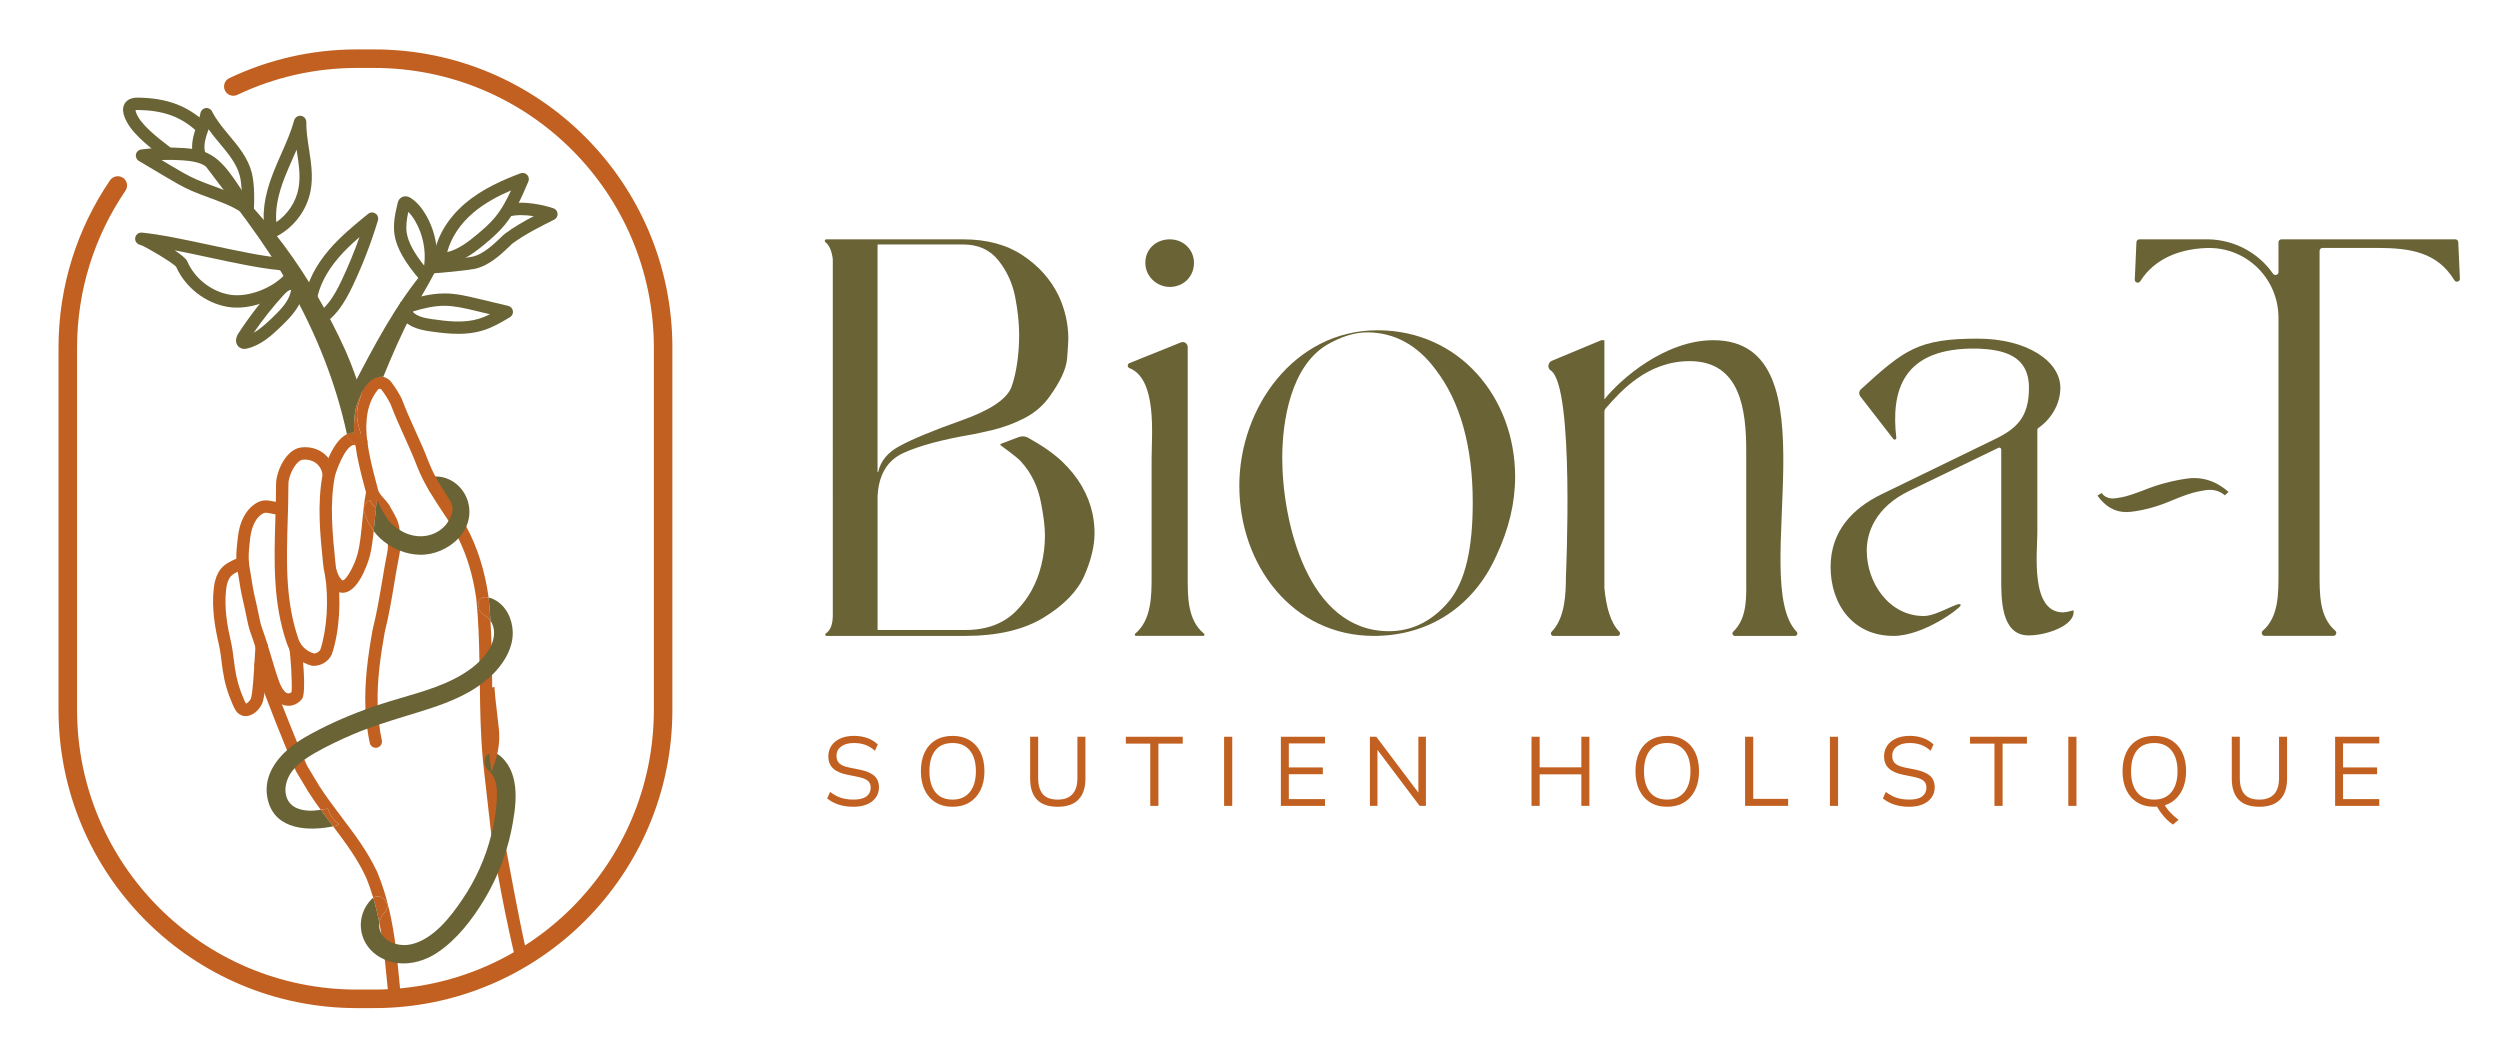 <svg xml:space="preserve" style="enable-background:new 0 0 1755.84 742.67;" viewBox="0 0 1755.84 742.67" y="0px" x="0px" xmlns:xlink="http://www.w3.org/1999/xlink" xmlns="http://www.w3.org/2000/svg" id="Calque_1" version="1.1">
<style type="text/css">
	.st0{fill:#FFFFFF;}
	.st1{fill:#C16020;}
	.st2{fill:#696336;}
	.st3{clip-path:url(#SVGID_00000176019753404347935660000007911612477315411351_);}
	.st4{clip-path:url(#SVGID_00000124160851917602638960000002429344849290434236_);}
	.st5{fill:#CD9312;}
	.st6{fill:#DBD3C8;}
	.st7{fill:#CD9312;stroke:#CD9312;stroke-width:0.5;stroke-miterlimit:10;}
	.st8{clip-path:url(#SVGID_00000042738970729219887990000004558519088723951034_);}
	.st9{clip-path:url(#SVGID_00000117668605573217742000000007815731039353530046_);}
	.st10{clip-path:url(#SVGID_00000093165934689120930030000013390773821637778819_);}
	.st11{clip-path:url(#SVGID_00000070113455670897866050000014841296908279679622_);}
	.st12{clip-path:url(#SVGID_00000064351861562825222120000011958249821524802999_);}
	.st13{clip-path:url(#SVGID_00000044873321855771790090000000707647280923194778_);}
	.st14{clip-path:url(#SVGID_00000145772098199691060490000017675160657749289912_);}
	.st15{clip-path:url(#SVGID_00000139973752788678283780000003898784266126393764_);}
	.st16{clip-path:url(#SVGID_00000173841560834526821700000009851079828322601103_);}
	.st17{clip-path:url(#SVGID_00000109750920386033160620000007200419279453714614_);}
	.st18{clip-path:url(#SVGID_00000034812708370972799620000008516901828736141756_);}
	.st19{clip-path:url(#SVGID_00000180331924514589497840000015285503500952739221_);}
	.st20{clip-path:url(#SVGID_00000153688510670492683940000008246434010901694640_);}
	.st21{clip-path:url(#SVGID_00000096051220186196837180000013522936849626529956_);}
	.st22{clip-path:url(#SVGID_00000121242806551273005780000000282935921560644275_);}
	.st23{clip-path:url(#SVGID_00000172407859351711984330000000226733594851448756_);}
	.st24{clip-path:url(#SVGID_00000129168111058935527090000004610830689159560851_);}
	.st25{clip-path:url(#SVGID_00000047763760364095293880000003396959994605053619_);}
	.st26{clip-path:url(#SVGID_00000003823979710443739030000003590234635726150301_);}
	.st27{clip-path:url(#SVGID_00000022551774520536591420000011447330091491297162_);}
	.st28{clip-path:url(#SVGID_00000072993125921278603750000016802638842060784768_);}
	.st29{clip-path:url(#SVGID_00000108302469440718935120000017499946322955393207_);}
	.st30{clip-path:url(#SVGID_00000012460531573667745690000011551173837453730742_);}
	.st31{clip-path:url(#SVGID_00000126299027540569434010000017847343328643265922_);}
	.st32{clip-path:url(#SVGID_00000005981088390884709300000002013844016508136379_);}
	.st33{clip-path:url(#SVGID_00000114791372766244260090000007302520561216703924_);}
	.st34{clip-path:url(#SVGID_00000092431344982852561560000001226666334451251841_);}
	.st35{clip-path:url(#SVGID_00000181067534708306113510000011608712475875135164_);}
	.st36{clip-path:url(#SVGID_00000091007026987683353250000008847880500342407047_);}
	.st37{clip-path:url(#SVGID_00000087376070979686401710000010947439829538508683_);}
	.st38{clip-path:url(#SVGID_00000056429866054072012000000003349893998079485071_);}
	.st39{clip-path:url(#SVGID_00000016047758366665042750000012173408354692475295_);}
	.st40{clip-path:url(#SVGID_00000116947041316973093750000016910132232901002942_);}
	.st41{clip-path:url(#SVGID_00000135690464127680281300000000469841251467163557_);}
	.st42{clip-path:url(#SVGID_00000082328039839222086560000006580800456848338335_);}
	.st43{clip-path:url(#SVGID_00000109026197281008785250000008149631854058119100_);}
	.st44{clip-path:url(#SVGID_00000091694739788180344670000009050752471511102895_);}
	.st45{clip-path:url(#SVGID_00000152262559618766424000000001609575268423013776_);}
	.st46{clip-path:url(#SVGID_00000160908833938899897760000007687428497257070495_);}
	.st47{clip-path:url(#SVGID_00000068677465209185546780000004059863900675618449_);}
	.st48{clip-path:url(#SVGID_00000080192532866802272260000003880683033017100473_);}
	.st49{clip-path:url(#SVGID_00000021097155720218876580000002276356738981344411_);}
	.st50{clip-path:url(#SVGID_00000162321040719951637680000016905699945915770522_);}
	.st51{clip-path:url(#SVGID_00000174578528427088905070000002817952590475471034_);}
	.st52{clip-path:url(#SVGID_00000021096047092194071870000014686643749248466310_);}
	.st53{clip-path:url(#SVGID_00000116207846635669220010000000212724964126670498_);}
	.st54{clip-path:url(#SVGID_00000177460819461757441270000006401128266986976959_);}
	.st55{clip-path:url(#SVGID_00000060728936255957789500000014908815755140027297_);}
	.st56{clip-path:url(#SVGID_00000178925055172200252550000000449927506762237604_);}
</style>
<g>
	<g>
		<path d="M599.46,566.62c-3.9,0-7.39-0.51-10.47-1.52c-3.08-1.01-5.76-2.46-8.06-4.34l2.07-4.55
			c1.61,1.19,3.23,2.19,4.86,3c1.63,0.8,3.39,1.4,5.27,1.79c1.88,0.39,3.99,0.59,6.34,0.59c4.09,0,7.12-0.76,9.09-2.27
			c1.97-1.51,2.96-3.53,2.96-6.06c0-2.16-0.69-3.81-2.07-4.96c-1.38-1.15-3.79-2.06-7.23-2.75l-7.23-1.45
			c-4.46-0.92-7.77-2.41-9.95-4.48c-2.18-2.06-3.27-4.87-3.27-8.4c0-2.89,0.75-5.42,2.24-7.58c1.49-2.16,3.59-3.83,6.3-5.03
			c2.71-1.19,5.85-1.79,9.44-1.79c3.44,0,6.59,0.52,9.44,1.55c2.85,1.03,5.28,2.54,7.3,4.51l-2,4.41c-2.16-1.93-4.42-3.32-6.78-4.17
			c-2.37-0.85-5.04-1.27-8.02-1.27c-3.77,0-6.74,0.82-8.92,2.44c-2.18,1.63-3.27,3.85-3.27,6.65c0,2.25,0.69,4.01,2.07,5.27
			c1.38,1.26,3.65,2.21,6.82,2.86l7.3,1.45c4.68,0.96,8.13,2.41,10.33,4.34c2.2,1.93,3.31,4.64,3.31,8.13
			c0,2.66-0.72,5.03-2.17,7.09c-1.45,2.07-3.5,3.67-6.16,4.82C606.3,566.04,603.13,566.62,599.46,566.62z" class="st1"></path>
		<path d="M646.77,541.69c0-5.14,0.88-9.56,2.65-13.26c1.77-3.7,4.32-6.56,7.65-8.57c3.33-2.02,7.34-3.03,12.02-3.03
			c4.54,0,8.49,1.01,11.85,3.03c3.35,2.02,5.93,4.88,7.75,8.57c1.81,3.7,2.72,8.09,2.72,13.19c0,5.14-0.92,9.57-2.76,13.29
			c-1.84,3.72-4.42,6.6-7.75,8.64c-3.33,2.04-7.27,3.07-11.81,3.07c-4.68,0-8.68-1.02-11.98-3.07c-3.31-2.04-5.85-4.92-7.65-8.64
			C647.67,551.19,646.77,546.78,646.77,541.69z M652.77,541.69c0,6.25,1.38,11.12,4.13,14.63s6.82,5.27,12.19,5.27
			c5.14,0,9.15-1.76,12.02-5.27c2.87-3.51,4.3-8.39,4.3-14.63c0-6.29-1.42-11.17-4.27-14.64c-2.85-3.47-6.86-5.2-12.05-5.2
			c-5.37,0-9.44,1.73-12.19,5.2C654.14,530.52,652.77,535.4,652.77,541.69z" class="st1"></path>
		<path d="M742.92,566.62c-6.57,0-11.44-1.68-14.63-5.03c-3.19-3.35-4.79-8.29-4.79-14.81v-29.34h5.65v29.06
			c0,5,1.1,8.77,3.31,11.3c2.2,2.53,5.69,3.79,10.47,3.79c4.5,0,7.92-1.26,10.26-3.79c2.34-2.53,3.51-6.29,3.51-11.3v-29.06h5.65
			v29.34c0,6.52-1.64,11.46-4.92,14.81S749.3,566.62,742.92,566.62z" class="st1"></path>
		<path d="M807.87,566v-43.73h-17.15v-4.82h39.95v4.82h-17.08V566H807.87z" class="st1"></path>
		<path d="M859.73,566v-48.55h5.72V566H859.73z" class="st1"></path>
		<path d="M899.6,566v-48.55h30.99v4.68h-25.41V539h23.9v4.75h-23.9v17.49h25.41V566H899.6z" class="st1"></path>
		<path d="M962.14,566v-48.55h4.48l31.13,41.32h-1.58v-41.32h5.3V566h-4.41l-31.13-41.32h1.51V566H962.14z" class="st1"></path>
		<path d="M1075.64,566v-48.55h5.72v21.49h29.27v-21.49h5.65V566h-5.65v-22.18h-29.27V566H1075.64z" class="st1"></path>
		<path d="M1148.65,541.69c0-5.14,0.88-9.56,2.65-13.26c1.77-3.7,4.32-6.56,7.65-8.57s7.34-3.03,12.02-3.03
			c4.54,0,8.49,1.01,11.85,3.03c3.35,2.02,5.93,4.88,7.75,8.57c1.81,3.7,2.72,8.09,2.72,13.19c0,5.14-0.92,9.57-2.76,13.29
			c-1.84,3.72-4.42,6.6-7.75,8.64c-3.33,2.04-7.27,3.07-11.81,3.07c-4.68,0-8.68-1.02-11.98-3.07c-3.31-2.04-5.85-4.92-7.65-8.64
			C1149.54,551.19,1148.65,546.78,1148.65,541.69z M1154.64,541.69c0,6.25,1.38,11.12,4.13,14.63s6.82,5.27,12.19,5.27
			c5.14,0,9.15-1.76,12.02-5.27c2.87-3.51,4.3-8.39,4.3-14.63c0-6.29-1.42-11.17-4.27-14.64c-2.85-3.47-6.86-5.2-12.05-5.2
			c-5.37,0-9.44,1.73-12.19,5.2C1156.02,530.52,1154.64,535.4,1154.64,541.69z" class="st1"></path>
		<path d="M1225.64,566v-48.55h5.72v43.6h24.52V566H1225.64z" class="st1"></path>
		<path d="M1285.22,566v-48.55h5.72V566H1285.22z" class="st1"></path>
		<path d="M1340.94,566.62c-3.9,0-7.39-0.51-10.47-1.52c-3.08-1.01-5.76-2.46-8.06-4.34l2.07-4.55
			c1.61,1.19,3.23,2.19,4.86,3c1.63,0.8,3.39,1.4,5.27,1.79c1.88,0.39,3.99,0.59,6.34,0.59c4.09,0,7.12-0.76,9.09-2.27
			c1.97-1.51,2.96-3.53,2.96-6.06c0-2.16-0.69-3.81-2.07-4.96c-1.38-1.15-3.79-2.06-7.23-2.75l-7.23-1.45
			c-4.46-0.92-7.77-2.41-9.95-4.48c-2.18-2.06-3.27-4.87-3.27-8.4c0-2.89,0.75-5.42,2.24-7.58c1.49-2.16,3.59-3.83,6.3-5.03
			c2.71-1.19,5.85-1.79,9.44-1.79c3.44,0,6.59,0.52,9.44,1.55c2.85,1.03,5.28,2.54,7.3,4.51l-2,4.41c-2.16-1.93-4.42-3.32-6.78-4.17
			c-2.37-0.85-5.04-1.27-8.02-1.27c-3.77,0-6.74,0.82-8.92,2.44c-2.18,1.63-3.27,3.85-3.27,6.65c0,2.25,0.69,4.01,2.07,5.27
			c1.38,1.26,3.65,2.21,6.82,2.86l7.3,1.45c4.68,0.96,8.13,2.41,10.33,4.34c2.2,1.93,3.31,4.64,3.31,8.13
			c0,2.66-0.72,5.03-2.17,7.09c-1.45,2.07-3.5,3.67-6.16,4.82C1347.78,566.04,1344.61,566.62,1340.94,566.62z" class="st1"></path>
		<path d="M1400.78,566v-43.73h-17.15v-4.82h39.95v4.82h-17.08V566H1400.78z" class="st1"></path>
		<path d="M1452.65,566v-48.55h5.72V566H1452.65z" class="st1"></path>
		<path d="M1490.73,541.69c0-5.14,0.88-9.56,2.65-13.26c1.77-3.7,4.32-6.56,7.65-8.57c3.33-2.02,7.34-3.03,12.02-3.03
			c4.54,0,8.49,1.01,11.85,3.03c3.35,2.02,5.93,4.88,7.75,8.57c1.81,3.7,2.72,8.09,2.72,13.19c0,5.14-0.92,9.57-2.76,13.29
			c-1.84,3.72-4.42,6.6-7.75,8.64c-3.33,2.04-7.27,3.07-11.81,3.07c-4.68,0-8.68-1.02-11.98-3.07c-3.31-2.04-5.85-4.92-7.65-8.64
			C1491.63,551.19,1490.73,546.78,1490.73,541.69z M1496.72,541.69c0,6.25,1.38,11.12,4.13,14.63s6.82,5.27,12.19,5.27
			c5.14,0,9.15-1.76,12.02-5.27c2.87-3.51,4.3-8.39,4.3-14.63c0-6.29-1.42-11.17-4.27-14.64c-2.85-3.47-6.86-5.2-12.05-5.2
			c-5.37,0-9.44,1.73-12.19,5.2C1498.1,530.52,1496.72,535.4,1496.72,541.69z M1526.13,579.15c-1.33-0.87-2.71-2-4.13-3.37
			c-1.42-1.38-2.77-2.92-4.03-4.62c-1.26-1.7-2.35-3.4-3.27-5.09l5.03-1.86c1.19,2.39,2.73,4.56,4.62,6.51
			c1.88,1.95,3.79,3.64,5.72,5.06L1526.13,579.15z" class="st1"></path>
		<path d="M1586.87,566.62c-6.57,0-11.44-1.68-14.63-5.03c-3.19-3.35-4.79-8.29-4.79-14.81v-29.34h5.65v29.06
			c0,5,1.1,8.77,3.31,11.3c2.2,2.53,5.69,3.79,10.47,3.79c4.5,0,7.92-1.26,10.26-3.79c2.34-2.53,3.51-6.29,3.51-11.3v-29.06h5.65
			v29.34c0,6.52-1.64,11.46-4.92,14.81C1598.09,564.94,1593.26,566.62,1586.87,566.62z" class="st1"></path>
		<path d="M1640.04,566v-48.55h30.99v4.68h-25.41V539h23.9v4.75h-23.9v17.49h25.41V566H1640.04z" class="st1"></path>
	</g>
	<g>
		<g>
			<g>
				<path d="M1500.49,170.09c0.05-1.12,0.97-2,2.09-2h48.34c18.28,0.3,35.27,9.4,45.49,24.12
					c1.19,1.71,3.84,0.95,3.84-1.13v-20.9c0-1.15,0.94-2.09,2.09-2.09h122.09c1.12,0,2.04,0.88,2.09,2l1.15,25.59
					c0.1,2.18-2.75,3-3.88,1.13c-11.91-19.53-30.63-22.68-54.07-22.68h-38.51c-1.15,0-2.09,0.94-2.09,2.09v226.1
					c0,14.73-0.26,31.01,11.03,40.67c1.45,1.24,0.52,3.62-1.39,3.62h-48.16c-1.91,0-2.84-2.38-1.39-3.62
					c11.31-9.71,11.05-26.23,11.05-40.67V223.24c0-27.77-22.72-50.02-50.47-49.05c-18.91,0.66-36.55,7.39-46.62,23.35
					c-1.14,1.81-3.93,0.96-3.83-1.18L1500.49,170.09z" class="st2"></path>
			</g>
		</g>
		<path d="M829.37,240.5c2.3-0.92,4.8,0.77,4.8,3.25v160.96c0,13.9-0.33,30.75,11.44,40.32
			c0.66,0.54,0.33,1.58-0.52,1.58l-47.22,0c-0.86,0-1.19-1.05-0.53-1.61c11.47-9.6,11.47-26.75,11.47-40.3v-82.7
			c0-16.28,4.07-55.74-15.53-63.45c-1.59-0.63-1.64-2.85-0.06-3.52L829.37,240.5z M804.4,184.64c0-9.56,7.35-16.55,17.28-16.55
			c11.08,0,19.2,9.89,16.32,21.07c-1.21,4.72-4.59,8.79-9.04,10.79C817.25,205.22,804.4,196.69,804.4,184.64z" class="st2"></path>
		<path d="M870.42,341.13c0-54.77,38.6-109.17,97.04-109.17c57.34,0,96.67,47.05,96.67,102.92
			c0,18.38-4.41,36.75-13.23,55.5c-15.81,35.28-47.05,56.24-86.01,56.24C907.55,446.62,870.42,396.63,870.42,341.13z M975.55,443.31
			c16.91,0,31.24-7.72,42.64-21.68c11.03-13.97,16.17-36.39,16.17-68.73c0-39.33-8.82-70.94-26.1-93.37
			c-12.5-16.91-28.67-26.1-48.15-26.1c-9.19,0-18.75,3.31-28.3,8.82c-25,15.07-31.24,52.93-31.24,79.39
			C900.57,366.12,918.21,443.31,975.55,443.31z" class="st2"></path>
		<path d="M1261.83,443.67c-34.18-35.22,28.72-204.73-58.55-204.73c-33.82,0-65.06,27.2-76.45,41.54v-41.54h-2.21
			l-34.67,14.45c-2.81,1.17-3.39,5.11-0.83,6.78c16.85,11,10.68,144.55,10.68,144.55c0,12.2-0.59,29.44-10.01,38.96
			c-1.09,1.1-0.37,2.95,1.18,2.95h1.29l0,0h43.85c1.55,0,2.27-1.83,1.19-2.95c-6.19-6.38-9.17-17.21-10.46-30.6
			c0-0.08-0.01-0.16-0.01-0.24l0-123.53c0-0.95,0.32-1.85,0.95-2.57c10.81-12.31,29.34-33.1,58.96-33.1
			c36.02,0,39.7,34.92,39.7,63.23v87.85c0,13.6,1.2,29.01-9.11,38.9c-1.14,1.1-0.44,3,1.14,3h42.18
			C1262.2,446.62,1262.91,444.79,1261.83,443.67z" class="st2"></path>
		<path d="M1285.7,398.1c0-25,15.44-41.17,36.02-51.09l78.66-38.23c16.17-7.72,24.63-15.8,24.63-36.39
			c0-23.52-19.11-26.83-36.02-27.57c-53.5-1.06-60.83,30.25-57.15,62.6c0.14,1.2-1.36,1.83-2.1,0.88l-23.17-29.88
			c-1.19-1.54-0.98-3.76,0.46-5.07c30.63-27.85,40.11-35.51,81.96-35.51c34.55,0,58.08,15.8,58.08,34.55
			c0,11.16-6.35,21.97-15.59,28.28c-0.36,0.25-0.58,0.65-0.58,1.09v72.08c0,13.97-5.15,56.24,18.01,56.24
			c2.57,0,7.35-1.47,7.35-1.47c1.75,10.85-19.85,18.01-32.34,17.64c-18.75-0.74-18.38-26.1-18.38-40.43v-90.1
			c0-1-1.05-1.66-1.95-1.22l-62.74,30.3c-23.52,11.4-29.77,29.04-29.77,41.9c0,22.79,15.81,45.95,40.06,45.95
			c9.93,0,26.49-11.81,25.84-7.38c-0.27,1.86-25.84,21.35-47.16,21.35C1301.5,446.62,1285.7,424.57,1285.7,398.1z" class="st2"></path>
		<g>
			<path d="M579.67,170.04c-0.82-0.64-0.32-1.94,0.72-1.94l96.12,0c16.52,0,30.4,3.72,41.64,11.14
				c11.23,7.43,19.64,16.8,25.21,28.13c4.64,9.85,6.96,20.06,6.96,30.64c0,1.86-0.28,6.41-0.84,13.65
				c-0.56,7.24-4.64,16.16-12.25,26.74c-4.46,6.31-10.22,11.33-17.27,15.04c-7.06,3.72-14.76,6.59-23.12,8.64l-12.53,2.78
				c-22.1,3.72-38.76,8.17-49.99,13.37c-11.24,5.2-17.23,15.32-17.97,30.36v93.58c0,0.16,0.13,0.29,0.29,0.29h61.55
				c14.67,0,26.41-4.36,35.23-13.09c8.82-8.73,14.81-19.59,17.97-32.59c1.67-6.87,2.51-13.74,2.51-20.61
				c0-6.13-0.97-14.07-2.92-23.81c-1.89-9.48-5.92-19.62-14.24-28.56c-3.04-3.27-13.91-10.99-13.91-10.99
				c-0.4-0.31-0.31-0.94,0.17-1.12l12.57-4.74c2.09-0.79,4.47-0.63,6.43,0.45c10.03,5.56,17.99,11.12,23.89,16.68
				c11.32,10.77,18.47,23.03,21.45,36.76c0.93,4.65,1.39,9.19,1.39,13.65c0,8.91-2.37,18.8-7.1,29.66
				c-4.74,10.87-14.16,20.66-28.27,29.38c-14.11,8.73-32.59,13.09-55.43,13.09l-97.35,0c-0.95,0-1.32-1.2-0.54-1.73
				c3.12-2.12,4.74-6.19,4.86-12.2V182.02C584.17,176.21,582.44,172.21,579.67,170.04z M631.95,313.2
				c9.28-5.01,23.77-11,43.45-17.97c19.68-6.96,31.29-14.62,34.82-22.97c2.79-7.61,4.55-16.99,5.29-28.13
				c0.18-2.97,0.28-5.94,0.28-8.91c0-8.17-0.93-17.03-2.79-26.6c-1.86-9.57-5.76-18.11-11.7-25.63
				c-5.95-7.52-14.21-11.28-24.79-11.28h-59.88c-0.16,0-0.29,0.13-0.29,0.29l0,159.3c0,0.29,0.42,0.34,0.48,0.06
				C618.52,323.71,623.56,317.65,631.95,313.2z" class="st2"></path>
		</g>
		<g>
			<path d="M1473.11,348.08l2.94-1.84c1.84,2.57,4.53,3.86,8.09,3.86c0.98,0,3.09-0.3,6.34-0.92
				c3.24-0.61,8.36-2.27,15.34-4.97c9.68-3.92,19.78-6.62,30.32-8.09c1.71-0.24,3.37-0.36,4.96-0.36c8.7,0,16.72,3.25,24.07,9.74
				l-2.57,2.39c-2.94-2.57-6.5-3.86-10.66-3.86c-1.6,0-4.47,0.43-8.64,1.29c-4.17,0.86-10.04,2.88-17.64,6.06
				c-9.93,4.29-19.6,6.98-29.04,8.09c-1.1,0.12-2.2,0.18-3.31,0.18C1485.36,359.66,1478.62,355.8,1473.11,348.08z" class="st2"></path>
		</g>
	</g>
</g>
<g>
	<g>
		<path d="M262.77,34.7h-12.18c-32.05,0-62.42,7.28-89.61,20.21c-3.53,1.68-4.7,6.16-2.55,9.43v0
			c1.8,2.74,5.33,3.66,8.29,2.26c25.45-12.08,53.88-18.88,83.87-18.88h12.18c108.5,0,196.46,87.96,196.46,196.46v254.37
			c0,108.5-87.96,196.46-196.46,196.46h-12.18c-108.5,0-196.46-87.96-196.46-196.46V244.18c0-40.83,12.56-78.75,33.96-110.2
			c1.49-2.19,1.56-5.05,0.1-7.27l0,0c-2.58-3.92-8.3-3.92-10.94-0.04c-22.81,33.53-36.15,73.99-36.15,117.51v254.37
			c0,115.69,93.79,209.48,209.48,209.48h12.18c115.69,0,209.48-93.79,209.48-209.48V244.18C472.25,128.49,378.46,34.7,262.77,34.7z" class="st1"></path>
		<g>
			<path d="M265.53,347.68c-0.25,1.23-0.49,2.46-0.69,3.78c-1.62-0.69-3.59-0.59-5.21,0.1
				c-2.75,1.13-4.77,3.83-3.88,7.52c1.23,5.11,3.54,9.78,6.74,13.86c-0.64,6.05-1.43,12.04-2.65,17.21
				c-0.05,0.25-6.54,24.88-18.29,26.1c-0.34,0.05-0.64,0.05-0.98,0.05c-0.84,0-1.62-0.1-2.36-0.34c-3.34-0.93-6.24-3.88-8.65-8.9
				c-0.54-1.13-0.98-2.26-1.28-3.39c0-0.1-0.05-0.2-0.05-0.3c-0.84-2.75-1.08-5.51-1.38-8.06c-2.02-20.21-4.13-41.15-0.29-61.85
				c0,0,0-0.05,0-0.1v-0.05c0.29-0.93,1.67-6,4.13-11.65c2.85-6.59,7.18-13.91,12.98-16.72c0,0.05,0,0.05,0,0.1
				c0.69,3.15,3,5.51,5.8,6.39c1.43,0.49,3,0.59,4.57,0.25c0.34-0.05,0.69-0.2,1.03-0.3c-0.84-2.11-1.38-4.28-1.62-6.49
				c0.98,0.39,1.97,0.98,3,1.82c0.69,0.54,1.18,1.28,1.38,2.06c0.25,0.54,0.29,1.08,0.25,1.62c-0.05,0.84-0.34,1.72-0.93,2.41
				c-1.47,1.87-4.18,2.21-6.1,0.74c-0.54-0.44-0.98-0.74-1.43-0.88c-0.79-0.3-1.43-0.2-1.92,0c-5.9,2.16-11.9,18.73-12.59,22.37
				c-3.64,19.52-1.57,39.77,0.39,59.39c0.2,2.31,0.44,4.67,1.08,6.74c0,0.1,0,0.15,0.05,0.2c0.2,0.69,0.44,1.33,0.74,1.92
				c1.77,3.74,3.24,4.33,3.29,4.37c2.95-0.34,8.85-11.75,10.72-19.52c1.57-6.34,2.31-14.41,3.1-22.22
				c0.64-6.93,1.33-14.01,2.56-20.01c0-0.05,0-0.05,0.05-0.1c0.49-2.26,2.8-3.74,5.06-3.24
				C264.5,343.01,266.02,345.32,265.53,347.68z" class="st1"></path>
			<path d="M220.04,467.68c-0.36,0-0.71-0.04-1.05-0.13c-8.14-2.03-14.97-8.08-17.41-15.39
				c-9.98-28.51-9.07-58.26-8.2-87.03c0.25-8.25,0.51-16.78,0.51-25.17c0-8.35,6.73-24.45,17.73-25.72
				c11.87-1.38,21.82,6.23,23.56,18.06c0.35,2.37-1.29,4.58-3.66,4.93c-2.42,0.38-4.58-1.29-4.93-3.66
				c-1.22-8.31-8.11-11.37-13.98-10.7c-4.65,0.54-10.04,10.8-10.04,17.09c0,8.52-0.26,17.12-0.51,25.43
				c-0.89,29.27-1.73,56.92,7.74,83.96c1.19,3.57,5.02,7.98,10.74,9.63c1.93-0.15,3.56-1.14,4.46-2.73
				c4.73-14.43,6.02-35.61,3.2-52.85c-0.39-2.37,1.22-4.6,3.59-4.99c2.37-0.36,4.6,1.23,4.99,3.59c3.09,18.92,1.66,41.42-3.64,57.32
				c-0.06,0.2-0.14,0.39-0.23,0.57C230.49,464.7,225.57,467.68,220.04,467.68z" class="st1"></path>
			<path d="M202.62,495.69c-10.3,0-14.34-12.46-16.31-18.53c-1.5-4.62-2.76-8.87-4.03-13.11
				c-1.92-6.44-3.9-13.1-6.23-19.46c-1.45-3.95-2.24-7.94-3-11.81c-0.35-1.78-0.7-3.56-1.12-5.33c-1.48-6.27-2.77-11.95-3.64-18.02
				c-0.24-1.7-0.54-3.4-0.84-5.08c-0.65-3.68-1.32-7.49-1.45-11.45c-0.17-5.06,0.39-9.89,0.94-14.57l0.17-1.43
				c1.19-10.37,5.35-18.47,11.72-22.8c3.41-2.31,6.27-3.01,10.18-2.49c2.06,0.27,8.05,1.48,10.14,2.08c2.3,0.67,3.62,3.08,2.95,5.38
				c-0.67,2.29-3.06,3.63-5.38,2.95c-1.52-0.44-7.06-1.58-8.84-1.81c-1.84-0.24-2.5-0.07-4.17,1.06c-5.73,3.9-7.45,12.08-7.97,16.61
				l-0.17,1.44c-0.53,4.57-1.03,8.88-0.89,13.29c0.11,3.35,0.7,6.69,1.32,10.23c0.31,1.78,0.63,3.57,0.88,5.37
				c0.81,5.71,2.06,11.18,3.49,17.25c0.44,1.87,0.81,3.75,1.19,5.64c0.73,3.7,1.42,7.2,2.64,10.51c2.42,6.62,4.44,13.4,6.4,19.97
				c1.24,4.18,2.48,8.35,3.83,12.5c1.48,4.56,4.35,13.34,8.49,12.93c0.55-0.04,1.22-0.39,1.86-0.96c0.58-5.15-0.62-27.14-1.76-30.79
				c-0.71-2.29,0.57-4.73,2.85-5.44c2.31-0.7,4.72,0.57,5.44,2.85c0.75,2.43,4.35,34.16,0.66,38.43c-2.37,2.74-5.37,4.36-8.45,4.58
				C203.22,495.68,202.92,495.69,202.62,495.69z" class="st1"></path>
			<path d="M187.8,452.4c-0.59-1.43-1.97-2.51-3.64-2.7c-2.31-0.2-4.47,1.57-4.67,3.98c0,0.25-0.05,0.49-0.1,0.79
				c-0.15,2.21-0.34,5.31-0.54,8.8c-0.54,8.95-1.28,22.42-2.51,26.94c-0.39,1.52-2.46,3.64-3.54,3.98
				c-0.54-0.79-1.33-2.61-1.72-3.59c-3.05-6.93-4.97-13.77-6.1-21.43c-0.25-1.82-0.49-3.64-0.74-5.51
				c-0.54-4.33-1.08-8.85-2.11-13.22c-2.46-10.72-4.77-23.35-3.34-36.13c0.34-3.39,1.03-5.9,2.16-7.91c1.23-2.21,2.85-3.34,5.7-4.72
				c0,0,0.2-0.1,0.29-0.15c0.05-0.05,0.1-0.05,0.1-0.05c0.98-0.49,2.36-1.18,3.54-1.28c2.41-0.15,4.23-2.21,4.08-4.62
				c-0.15-2.36-2.26-4.13-4.62-4.03c-1.47,0.1-2.8,0.44-4.03,0.88c-1.23,0.44-2.31,0.98-3.2,1.43c-3.24,1.62-6.93,3.69-9.49,8.31
				c-1.67,3.05-2.7,6.64-3.2,11.16c-1.57,14.06,0.93,27.68,3.54,39.08c0.93,3.93,1.47,8.21,1.97,12.34
				c0.25,1.92,0.49,3.79,0.74,5.65c1.23,8.46,3.39,16.03,6.88,23.99c1.18,2.8,2.41,5.46,4.47,6.93c1.43,1.08,3.1,1.62,4.82,1.62
				c1.03,0,2.02-0.2,3.05-0.54c4.47-1.52,8.11-6.24,9.09-9.93c0.39-1.42,0.74-3.34,1.03-5.6v-0.05c0.34-2.61,0.64-5.65,0.84-8.9
				c0.34-3.83,0.59-7.91,0.79-11.75c0.05-0.84,0.1-1.62,0.15-2.41c0.25-3.83,0.44-7.18,0.59-9.34
				C188.15,453.68,188.05,453.04,187.8,452.4z" class="st1"></path>
			<path d="M367.1,676.48c-0.34,0.1-0.64,0.15-0.98,0.15c-1.97,0-3.74-1.38-4.23-3.34c-0.34-1.52-0.74-3.05-1.03-4.57
				c-4.33-18.58-8.01-36.82-11.31-55.26v-0.05c-1.23-6.88-2.41-13.86-3.49-20.84v-0.15c-0.29-1.43-0.49-2.85-0.69-4.33l-0.29-1.72
				l-0.05-0.3c-1.13-10.27-2.26-20.06-3.39-29.84c-0.74-6.79-1.52-13.62-2.31-20.6c-1.82-18.53-2.11-36.77-2.31-54.47
				c-0.05-0.69-0.05-1.43-0.05-2.11l-0.15-9.88c0-1.52-0.05-3.05-0.1-4.62v-0.05c-0.2-13.96-0.69-28.81-2.16-43.61
				c-2.26-16.13-6.29-29.94-12.63-42.77c-1.33-2.8-2.8-5.56-4.38-8.26l-1.33-2.16c-0.39-0.64-0.79-1.23-1.18-1.87
				c-1.28-1.97-2.61-3.98-3.93-5.9c-6.78-10.27-13.22-20.01-17.9-31.71c-2.8-7.42-6.1-14.7-9.29-21.78
				c-3.29-7.33-6.74-14.9-9.64-22.66c-1.82-3.59-3.98-7.03-6.44-10.23c-0.34-0.39-0.89-0.49-1.13-0.49c-0.29,0-0.88,0.05-1.28,0.59
				c-5.06,6.29-7.72,14.01-8.06,23.6c-0.1,1.62-0.15,3-0.05,4.67c0.1,2.6,0.25,4.87,0.49,6.88c0.05,0.25,0.05,0.49,0.1,0.69
				c0.05,0.29,0.1,0.64,0.15,0.93c1.18,9.68,3.74,19.37,6.19,28.71l1.13,4.38c0.44,2.36,2.31,4.42,4.28,6.64
				c1.82,2.02,3.74,4.13,4.87,6.73c2.75,4.57,5.8,9.73,6.1,15.29c0.05,0.29,0.05,0.59,0.05,0.88c0,1.13,0.1,2.36,0.15,3.64l0.1,1.18
				c0.15,2.9,0.34,5.9,0,8.9c-0.05,0.79-0.2,1.57-0.34,2.36c-1.43,7.13-2.61,14.16-3.74,20.99c-1.82,10.92-3.74,22.27-6.69,34.12
				c-2.85,16.13-5.41,33.53-4.92,51.03c0.1,2.65,0.25,5.26,0.44,7.92c0.15,1.92,0.34,3.79,0.64,5.65c0.44,3.79,1.08,7.47,1.87,11.11
				c0.49,2.31-0.98,4.62-3.34,5.16c-2.31,0.54-4.67-0.98-5.16-3.34c-0.69-3.24-1.28-6.59-1.72-9.98c-0.39-2.61-0.69-5.26-0.93-7.92
				c-0.15-1.87-0.25-3.74-0.34-5.6c-0.88-19.22,1.82-38.15,4.97-55.85c2.95-11.8,4.72-22.47,6.64-33.72
				c1.13-6.88,2.36-14.01,3.79-21.29c0.29-1.52,0.39-3.29,0.34-5.11c-0.05-1.28-0.1-2.61-0.2-3.93l-0.05-0.84
				c-0.1-1.77-0.15-3.15-0.15-4.47c0-3.59-2.61-7.87-5.06-11.95c-0.15-0.2-0.25-0.44-0.34-0.64c-0.39-1.03-1.38-2.21-2.51-3.49
				c0.25-1.92,0.49-3.74,0.74-5.51c-1.62-0.69-3.59-0.59-5.21,0.1c-1.18-1.67-2.16-3.59-2.56-5.75c-0.1-0.15-0.1-0.34-0.15-0.49
				l-1.08-3.98c-2.36-8.85-4.92-18.83-6.24-28.66c-0.05-0.39-0.1-0.84-0.15-1.23c1.43,0.49,3,0.59,4.57,0.25
				c0.34-0.05,0.69-0.2,1.03-0.3c-0.84-2.11-1.38-4.28-1.62-6.49c-0.05-0.24-0.05-0.54-0.1-0.79c-0.74-1.82-1.28-3.79-1.62-5.75
				c-1.28-4.62-1.28-9.64-0.1-14.31c0.1-0.59,1.92-6.69,2.07-6.88c-0.15-0.54,0.15-0.59,0-1.13c1.33-2.8,3-5.41,5.01-7.87
				c2.02-2.46,4.97-3.69,8.06-3.83c0.84,0,1.62,0.1,2.41,0.34c2.16,0.49,4.08,1.72,5.51,3.49c2.9,3.79,5.36,7.77,7.47,11.9
				c0.05,0.15,0.1,0.29,0.15,0.44c2.85,7.57,6.24,15.09,9.54,22.37c3.24,7.13,6.59,14.55,9.44,22.17c1.33,3.34,2.85,6.59,4.52,9.68
				c3.69,6.98,8.01,13.52,12.54,20.35c1.77,2.61,3.54,5.31,5.31,8.01l1.38,2.31c0.84,1.48,1.67,2.95,2.46,4.42
				c7.87,14.75,13.03,31.07,15.68,49.8c-9.14-2.11-9.29,8.95-2.8,12.64c1.72,0.98,3.05,2.16,4.08,3.59v0.05
				c0.34,5.75,0.59,11.36,0.74,16.91c0.15,5.51,0.25,10.91,0.34,16.22l0.05,4.96l0.05,4.92c0.2,16.27,0.44,33.09,1.82,49.95
				c0.15,1.97,0.29,3.88,0.49,5.8c0.79,6.93,1.57,13.77,2.36,20.55c1.13,9.83,2.26,19.57,3.34,29.69l0.29,1.87
				c0.25,1.43,0.44,2.85,0.69,4.28c0.05,0.15,0.05,0.25,0.05,0.34c0.29,1.92,0.59,3.79,0.93,5.65c0,0.05,0,0.05,0,0.05
				c0.59,3.64,9.73,52.26,13.08,66.86c0.54,2.41,1.08,4.87,1.67,7.28C370.88,673.58,369.46,675.94,367.1,676.48z" class="st1"></path>
			<path d="M278.41,705.78c-0.34,0.1-0.69,0.15-0.98,0.15c-1.97,0-3.79-1.38-4.28-3.39c-0.05-0.3-0.2-0.84-0.2-1.52
				l-0.59-6.24c-0.69-6.83-1.33-13.81-2.11-20.75v-0.05c-0.2-1.67-0.39-3.34-0.59-4.97c-0.49-4.18-1.08-8.65-1.87-13.37
				c-0.05,0-0.05,0,0-0.05c-0.39-2.41-0.84-4.92-1.33-7.47c0.34-2.65,1.57-5.26,3.69-7.37c5.46-5.61-2.21-14.01-8.01-10.23
				c-1.43-4.72-3.05-9.44-4.97-14.11c-6-13.13-14.36-24.34-23.2-36.04c0.54-0.1,1.03-0.2,1.52-0.3c1.08-0.25,1.92-0.69,2.61-1.28
				c-3.88-2.6-6.49-6.54-7.87-10.91c-1.62,0.34-3.29,0.69-4.97,0.88c-2.95-3.98-5.8-8.11-8.5-12.34c-2.11-3.44-4.13-6.83-6.15-10.23
				l-2.46-4.08c-0.39-0.84-0.84-1.67-1.23-2.61c-1.03-2.31-2.16-4.92-3.34-7.82c-0.64-1.52-1.33-3.1-2.02-4.77
				c-4.87-11.8-11.01-27.33-15.83-40.07v-0.05c-2.95-7.72-5.41-14.36-6.83-18.63c-0.79-2.26,0.44-4.72,2.7-5.51
				c0.1-0.05,0.15-0.05,0.25-0.05c2.21-0.59,4.57,0.64,5.26,2.8c0.1,0.25,0.15,0.49,0.25,0.74c2.16,6.24,6.19,17.06,10.67,28.61
				c3.54,9.05,7.33,18.53,10.62,26.55c1.03,2.51,2.02,4.87,2.95,7.03c0.79,1.87,1.52,3.64,2.16,5.21c0.79,1.67,1.43,3.2,2.02,4.43
				l2.26,3.74c2.02,3.39,4.08,6.74,6.1,10.13c4.87,7.62,10.47,14.99,15.83,22.12c9.1,12,18.49,24.38,25.17,38.94
				c7.23,17.5,10.52,35.4,12.54,50c0.25,1.72,0.44,3.44,0.64,5.06c0.34,2.8,0.64,5.6,0.93,8.46c0.64,5.85,1.18,11.8,1.72,17.55v0.15
				l0.64,6.44C282.19,702.93,280.77,705.24,278.41,705.78z" class="st1"></path>
		</g>
		<path d="M270.15,640.74c-2.11,2.11-3.34,4.72-3.69,7.37c-1.13-5.7-2.56-11.55-4.33-17.55v-0.05
			C267.94,626.73,275.61,635.13,270.15,640.74z" class="st1"></path>
		<path d="M359.18,583.02c-0.93,4.72-2.16,9.44-3.59,14.06c0,0.05,0,0.05,0,0.05c-1.67,5.56-3.69,10.96-6.05,16.27
			c0.05,0.05,0.05,0.05,0,0.05c-2.65,6.19-5.75,12.24-9.19,17.99c-8.46,14.11-19.27,28.27-33.04,37.51
			c-8.26,5.6-18.39,8.6-28.07,7.47c-3.1-0.34-6.1-1.13-9-2.41v-0.05c-1.97-0.79-3.83-1.82-5.65-3.1
			c-13.27-9.34-15.04-27.63-3.69-39.33c0.39-0.39,0.79-0.74,1.23-0.98c1.77,6,3.2,11.85,4.33,17.55c-0.39,2.56,0,5.16,1.33,7.47
			c-0.05,0.05-0.05,0.05,0,0.05c0.74,1.38,1.77,2.65,3.1,3.74c1.97,1.67,4.33,2.85,6.78,3.54c3.59,1.03,7.47,1.13,11.06,0.34
			c15.58-3.54,27.63-19.12,36.08-31.66c9.34-13.81,16.22-29.06,20.25-45.23c0.1-0.24,0.15-0.49,0.2-0.74
			c1.97-7.96,3.29-16.13,3.69-24.29c0.34-7.37,0-15.24-5.95-20.35c-5.21-4.52-2.16-13.81,4.42-12.09c1.47,0.34,3.1,1.23,4.82,2.85
			C365.92,544.48,362.43,566.95,359.18,583.02z" class="st2"></path>
		<path d="M264.1,356.97c-0.39,3.1-0.69,6.39-1.03,9.78c-0.2,2.06-0.39,4.13-0.59,6.19c-3.2-4.08-5.51-8.75-6.74-13.86
			c-0.88-3.69,1.13-6.39,3.88-7.52c1.08,1.62,2.36,3.05,3.59,4.38C263.51,356.29,263.86,356.63,264.1,356.97z" class="st1"></path>
		<path d="M264.84,351.47c-0.25,1.77-0.49,3.59-0.74,5.51c-0.25-0.34-0.59-0.69-0.88-1.03
			c-1.23-1.33-2.51-2.75-3.59-4.38C261.25,350.88,263.22,350.78,264.84,351.47z" class="st1"></path>
		<path d="M327.47,369.85c-1.38,3.05-3.24,5.8-5.56,8.26c-6.83,7.33-17.31,11.8-27.33,11.5
			c-4.67-0.15-9.34-1.13-13.67-2.85c-3-1.13-5.85-2.65-8.51-4.47c-3.83-2.51-7.23-5.65-9.93-9.34c0.2-2.07,0.39-4.13,0.59-6.19
			c0.34-3.39,0.64-6.69,1.03-9.78c0.25-1.92,0.49-3.74,0.74-5.51c1.12,1.52,2.81,5.64,3.68,7.15c4.1,7.12,6.15,9.76,12.1,13.55
			c6.24,3.98,13.91,5.6,21.04,3.64c5.31-1.42,10.67-5.01,13.37-9.98c0.84-1.57,1.43-3.29,1.62-5.11c0.74-5.8-3.88-12.78-9.64-13.03
			c-7.92-0.39-8.36-12.09-1.23-12.93c0.39-0.1,0.79-0.1,1.23-0.1c10.86,0.44,19.96,8.9,22.12,19.52
			C330.32,359.82,329.54,365.13,327.47,369.85z" class="st2"></path>
		<path d="M238.1,578.79c-0.69,0.59-1.52,1.03-2.61,1.28c-0.49,0.1-0.98,0.2-1.52,0.3c-0.29-0.39-0.59-0.79-0.88-1.18
			c-2.61-3.39-5.21-6.88-7.82-10.42c1.67-0.2,3.34-0.54,4.97-0.88C231.61,572.26,234.21,576.19,238.1,578.79z" class="st1"></path>
		<path d="M344.43,435.88c-1.03-1.43-2.36-2.61-4.08-3.59c-6.49-3.69-6.34-14.75,2.8-12.64
			c0.05,0.05,0.05,0.15,0.05,0.2C343.75,425.26,344.14,430.62,344.43,435.88z" class="st1"></path>
		<path d="M360.12,443.99c0.25,10.32-5.11,19.86-11.85,27.29c-0.88,0.98-1.77,1.92-2.7,2.75
			c-2.65,2.65-5.56,4.97-8.55,7.13c-10.18,7.23-22.07,12.14-33.82,16.03c-12.29,4.08-24.68,7.52-36.87,11.65
			c-2.8,0.93-5.6,1.87-8.36,2.95c-3.44,1.23-6.83,2.56-10.23,4.03c-9.39,4.03-18.68,8.46-27.53,13.57
			c-2.16,1.28-4.33,2.65-6.44,4.18c-2.51,1.72-4.87,3.69-6.83,5.95c-2.56,2.75-4.52,5.9-5.6,9.49c-2.26,7.52-0.29,15.63,7.52,18.73
			c5.06,2.02,10.86,1.92,16.42,1.03c2.61,3.54,5.21,7.03,7.82,10.42c0.29,0.39,0.59,0.79,0.88,1.18
			c-17.16,3.54-40.41,2.65-45.72-17.99c-3.69-14.26,3.24-26.4,13.32-35.45c2.21-2.02,4.62-3.93,7.08-5.61
			c1.92-1.33,3.83-2.51,5.75-3.64c13.42-7.67,27.68-14.06,42.28-19.42c2.85-1.03,5.7-2.02,8.55-3c2.8-0.93,5.65-1.82,8.46-2.7
			c17.35-5.36,35.54-9.49,51.23-19.03c4.18-2.56,8.26-5.51,11.8-9v-0.05c3.15-3,5.85-6.39,7.82-10.22c0.25-0.44,0.44-0.93,0.64-1.43
			c2.41-5.56,2.65-12.19-0.74-16.91v-0.05c-0.29-5.26-0.69-10.62-1.23-16.03c0-0.05,0-0.15-0.05-0.2c1.13,0.2,2.36,0.69,3.79,1.38
			C355.4,425.26,359.87,434.6,360.12,443.99z" class="st2"></path>
		<path d="M249.45,311.45c-2.8-0.89-5.11-3.25-5.8-6.39c0-0.05,0-0.05,0-0.1c0.34-0.15,0.64-0.29,0.98-0.39
			c1.13-0.44,2.56-0.74,4.08-0.74c0.1,2.51,0.29,4.72,0.59,6.73C249.35,310.86,249.4,311.15,249.45,311.45z" class="st1"></path>
		<path d="M255.06,311.4c-0.34,0.1-0.69,0.25-1.03,0.3c-1.57,0.34-3.15,0.25-4.57-0.25c-0.05-0.3-0.1-0.59-0.15-0.89
			c-0.29-2.02-0.49-4.23-0.59-6.73c1.47,0,3.05,0.3,4.72,1.08C253.68,307.12,254.22,309.29,255.06,311.4z" class="st1"></path>
		<path d="M255.06,311.4c-0.34,0.1-0.69,0.25-1.03,0.3c-1.57,0.34-3.15,0.25-4.57-0.25c-2.8-0.89-5.11-3.25-5.8-6.39
			c0-0.05,0-0.05,0-0.1c0.34-0.15,0.64-0.29,0.98-0.39c1.13-0.44,2.56-0.74,4.08-0.74c0-0.49-0.05-1.03-0.05-1.57
			c-0.1-1.92-0.1-3.69,0.05-5.46c0.15-4.62,0.79-8.95,1.97-12.93c0.69-2.75,1.72-5.36,3-7.82c0.15,0.54-0.15,0.59,0,1.13
			c-0.15,0.2-1.97,6.29-2.07,6.88c-1.18,4.67-1.18,9.68,0.1,14.31c0.34,1.97,0.88,3.93,1.62,5.75c0.05,0.25,0.05,0.54,0.1,0.79
			C253.68,307.12,254.22,309.29,255.06,311.4z" class="st1"></path>
		<path d="M253.68,276.05c-1.28,2.46-2.31,5.06-3,7.82c-1.18,3.98-1.82,8.31-1.97,12.93c-0.15,1.77-0.15,3.54-0.05,5.46
			c0,0.54,0.05,1.08,0.05,1.57c-1.52,0-2.95,0.3-4.08,0.74c-0.34,0.1-0.64,0.24-0.98,0.39c-7.72-36.04-21.58-70.55-39.67-102.7
			c-18.14-32.94-41.89-61.8-64.45-92.03c45.18,35.4,79.5,83.87,103.09,135.98c2.9,6.64,5.51,13.37,7.87,20.21
			C251.62,269.61,252.65,272.81,253.68,276.05z" class="st2"></path>
		<path d="M313.42,178.74c0,0-4,1.09-4,1.09c-4.39,1.3-7.39,5.74-10.2,8.78c-21.36,25.02-36.87,55-51.91,83.96
			c-2.33,4.95-0.15,9.68,3.25,11.75c0.82-3.27,7.01-21.17,18.61-19.62c6.02-14.77,12.65-29.95,19.94-44.03
			c4.87-9.64,10.61-18.61,15.65-28.21c2.03-3.24,3.16-6.8,6.3-8.75c6.2-2.92,12.09-6.84,17.39-10.93
			C323.52,175.09,318.53,177.33,313.42,178.74z" class="st2"></path>
		<path d="M193.11,166.57l-2.11-4.4l-4.57,1.04c-2.73-12.02-1-25.3,5.44-41.8c1.76-4.51,3.74-8.99,5.65-13.31
			c3.54-8,6.87-15.56,9.1-23.59c0.59-2.1,2.68-3.46,4.79-3.14c2.16,0.31,3.76,2.17,3.73,4.35c-0.08,6.21,0.88,12.42,1.89,18.98
			c1.48,9.56,3,19.44,1.09,29.4C215.47,148.02,205.88,160.46,193.11,166.57z M208.32,105.09c-0.94,2.2-1.9,4.37-2.85,6.52
			c-1.87,4.24-3.81,8.62-5.5,12.96c-4.81,12.32-6.73,22.48-5.9,31.45c7.94-5.44,13.72-14.07,15.53-23.54
			c1.63-8.49,0.28-17.21-1.14-26.44C208.42,105.72,208.37,105.41,208.32,105.09z" class="st2"></path>
		<path d="M166.36,216.06c-2.28,0-4.49-0.18-6.62-0.55c-15.6-2.7-29.72-13.77-36.1-28.27
			c-3-3.11-21.6-14.21-25.05-15.25c-2.25-0.35-3.86-2.39-3.65-4.69c0.22-2.38,2.31-4.16,4.72-3.93l0,0l0,0
			c12.52,1.15,30.79,5.06,48.46,8.84c17.44,3.73,35.47,7.58,47.48,8.69c6.63,0.61,10.65,3.07,11.96,7.32l-8.3,2.56v-0.01
			c0,0-0.65-0.87-4.46-1.22c-12.53-1.15-30.82-5.06-48.5-8.85c-7.95-1.7-16.02-3.43-23.59-4.91c4.48,3.05,8.01,5.91,8.73,7.6
			c5.16,12.07,16.85,21.32,29.78,23.55c12.44,2.17,29.6-4.1,39.01-14.25l6.37,5.9C196.8,209.21,180.49,216.06,166.36,216.06z
			 M123.81,187.43L123.81,187.43L123.81,187.43z M123.46,186.82C123.46,186.82,123.46,186.82,123.46,186.82
			C123.46,186.82,123.46,186.82,123.46,186.82z" class="st2"></path>
		<path d="M171.57,245.05c-0.71,0-1.53-0.11-2.38-0.49c-1.53-0.67-2.66-1.92-3.15-3.54c-0.9-2.97,0.75-5.86,1.28-6.68
			c7.54-11.65,16.11-22.76,25.47-33.01c1.85-2.03,6.79-7.43,13.17-6.19l-0.3,1.57l6.64-2.18c2.03,6.21,1.01,13.64-2.81,20.38
			c-3.29,5.83-8.17,10.55-12.09,14.34c-7.21,6.96-14.47,13.38-23.98,15.55C173.03,244.9,172.38,245.05,171.57,245.05z
			 M204.11,203.66c-0.82,0-2.3,0.68-4.91,3.54c-7.58,8.29-14.62,17.17-20.98,26.45c4.63-2.61,8.88-6.51,13.15-10.63
			c4.47-4.32,8.09-7.97,10.56-12.36c1.59-2.8,2.5-5.7,2.68-8.41l-0.27,1.43C204.27,203.66,204.19,203.66,204.11,203.66z" class="st2"></path>
		<path d="M222.48,230.01l-3.37-8c9.81-4.13,15.77-14.44,20.77-24.97c4.7-9.91,8.91-20.13,12.59-30.51
			c-5.25,4.55-10.32,9.33-14.79,14.56c-8.44,9.87-13.59,20.01-15.28,30.15l-8.56-1.43c1.96-11.71,7.77-23.27,17.25-34.36
			c8.22-9.6,18-17.55,27.46-25.25c1.48-1.2,3.57-1.3,5.15-0.23c1.59,1.06,2.29,3.03,1.74,4.86c-4.74,15.69-10.7,31.14-17.72,45.95
			C242.26,212.26,235,224.73,222.48,230.01z" class="st2"></path>
		<g>
			<path d="M168.75,148.58c-6.14-3.97-14.2-6.94-22-9.81c-4.15-1.53-8.45-3.11-12.31-4.8
				c-6.33-2.77-12.25-6.29-17.99-9.7L97.5,113.01c-1.59-0.95-2.4-2.79-2.03-4.6c0.37-1.81,1.84-3.18,3.67-3.43
				c10.05-1.39,20.28-1.71,30.41-0.97c5.28,0.39,10.88,1.09,16.15,3.54c7.53,3.52,12.85,9.91,17.46,16.3
				c3.95,5.46,7.68,11.2,11.07,17.05l-0.81,0.47L168.75,148.58z M113.49,112.41l7.3,4.35c5.6,3.32,11.29,6.71,17.13,9.26
				c3.62,1.59,7.61,3.06,11.83,4.61c3.42,1.26,6.89,2.54,10.28,3.92c-1.27-1.89-2.58-3.76-3.91-5.6
				c-3.93-5.44-8.36-10.84-14.1-13.52c-4-1.87-8.67-2.42-13.11-2.76C123.79,112.29,118.63,112.21,113.49,112.41z" class="st2"></path>
			<path d="M178.2,148.63l-8.66-0.67c0.58-7.49,0.47-18.36-1.14-24.55c-2.2-8.46-8.01-15.41-14.15-22.79
				c-2.64-3.16-5.33-6.39-7.78-9.81c0,0,0,0,0,0c-0.59,1.67-1.17,3.34-1.67,5.03c-1.47,5.03-1.6,8.95-0.4,11.99l-8.07,3.19
				c-1.94-4.9-1.89-10.67,0.14-17.62c0.54-1.84,1.17-3.65,1.8-5.46c1.03-2.94,2-5.71,2.52-8.53c0.34-1.84,1.82-3.25,3.67-3.51
				c1.84-0.27,3.66,0.7,4.49,2.37c2.96,5.96,7.34,11.22,11.97,16.77c6.49,7.77,13.2,15.82,15.89,26.16
				C178.94,129.44,178.68,142.32,178.2,148.63z" class="st2"></path>
			<path d="M115.58,111.4l-2.24-1.73c-9.56-7.35-22.66-17.41-26.14-28.3c-0.45-1.41-1.66-5.17,0.32-8.53
				c2.56-4.38,7.91-4.28,9.7-4.28c19.69,0.33,34.06,5.6,46.61,17.07l-5.86,6.41c-11.02-10.07-23.25-14.5-40.89-14.8
				c-1.05,0-1.63,0.06-1.96,0.14c0.04,0.27,0.14,0.69,0.34,1.34c2.65,8.3,14.99,17.78,23.16,24.05l2.27,1.75L115.58,111.4z" class="st2"></path>
		</g>
		<path d="M309.76,186.35l-0.11-3.85l-5.24-0.56c1.51-14.3,9.45-28.2,22.35-39.15c12.25-10.39,27.18-16.72,38.82-21.07
			c1.62-0.61,3.45-0.19,4.65,1.06c1.2,1.25,1.53,3.1,0.86,4.7c-4.48,10.56-9.11,21.47-16.79,30.73c-4.23,5.09-9.25,9.46-14.05,13.43
			C331.28,179.08,321.37,186.01,309.76,186.35z M358.91,133.73c-8.83,3.79-18.42,8.8-26.53,15.69
			c-9.24,7.84-15.69,17.67-18.27,27.64c7.62-1.78,14.56-7.08,20.61-12.09c5.17-4.28,9.35-8.01,12.9-12.29
			C352.29,147.05,355.81,140.49,358.91,133.73z" class="st2"></path>
		<path d="M302.26,192.06l-0.28-8.67c5.52-0.18,23.49-1.9,29.62-3.08c7.58-1.45,15.59-9.15,19.89-13.29
			c1.5-1.44,2.58-2.48,3.47-3.13c6.33-4.63,13.08-8.51,19.89-12.07c-6-0.95-12.28-1.12-17.33,0.31l-2.37-8.35
			c12.96-3.69,28.91,0.97,33.49,2.48c1.67,0.55,2.84,2.05,2.97,3.81c0.13,1.76-0.82,3.41-2.39,4.2
			c-9.9,4.94-20.14,10.05-29.12,16.63c-0.57,0.42-1.44,1.29-2.59,2.39c-4.95,4.76-14.17,13.62-24.28,15.56
			C326.65,190.09,308.16,191.87,302.26,192.06z" class="st2"></path>
		<path d="M321.88,234.47c-6.7,0-13.42-0.84-19.94-1.77c-7.86-1.13-17.36-3.5-20.96-11.84l2.41-1.04l-2.34-7.38
			c9.43-2.98,20.11-6.35,31.04-6.35c0.08,0,0.15,0,0.22,0c8.17,0.03,15.94,1.89,23.45,3.69l21.19,5.06
			c1.72,0.41,3.02,1.82,3.29,3.57c0.27,1.75-0.56,3.48-2.08,4.39c-5.99,3.55-12.2,7.23-19.22,9.37
			C333.37,233.86,327.63,234.47,321.88,234.47z M289.78,218.82c2.59,3.32,8.41,4.57,13.4,5.29c11.6,1.67,22.88,2.9,33.23-0.25
			c2.63-0.8,5.2-1.9,7.73-3.15l-10.39-2.48c-7.04-1.68-14.31-3.42-21.47-3.45c-0.06,0-0.13,0-0.19,0
			C304.6,214.77,297.11,216.62,289.78,218.82z" class="st2"></path>
		<path d="M295.13,196.77c-10.78-12.33-16.69-22.8-18.06-32.01c-1.11-7.41,0.43-14.74,2.25-22.23
			c0.16-0.67,0.54-2.2,1.95-3.39c0.77-0.64,3.54-2.5,7.35,0.01c3.97,2.62,7.39,6.45,10.47,11.71c7.07,12.09,9.55,26.91,6.8,40.64
			l-4.63-0.93c0.14,0.16,0.28,0.32,0.42,0.48L295.13,196.77z M286.77,148.81c-1.14,5.24-1.81,10.04-1.11,14.67
			c0.95,6.36,5.06,14.11,12.25,23.08c1.39-10.73-0.85-21.97-6.31-31.31C290.06,152.62,288.46,150.49,286.77,148.81z" class="st2"></path>
		<path d="M315.97,360.38c-0.2,1.82-0.1,3.77-0.93,5.35c0.11,0.17,2.02-4.07,2.02-4.09c1.3-3.26,1.02-6.92-0.87-9.87
			c-3.18-4.96-8.03-12.64-10.39-17.11c-7.13,0.84-7.06,12.03,0.77,13.23C312.25,348.75,316.7,354.57,315.97,360.38z" class="st1"></path>
	</g>
	<path d="M345.07,542.12C345.07,542.12,344.93,542.46,345.07,542.12c4.3-10.13,6.49-19.98,5.23-30.91
		c-0.01-0.07-0.02-0.14-0.02-0.21c-0.79-6.78-1.57-13.62-2.36-20.55c-0.2-1.92-0.34-3.83-0.49-5.8c-0.06-0.73-0.09-1.46-0.15-2.19
		c-2.16,0.6-4.52,0.96-7.1,0.96c-0.52,0-1-0.05-1.5-0.07c0.2,2.68,0.38,5.35,0.64,8.04c0.79,6.98,1.57,13.81,2.31,20.6
		c1.13,9.78,2.26,19.57,3.39,29.84L345.07,542.12z" class="st1"></path>
</g>
</svg>
